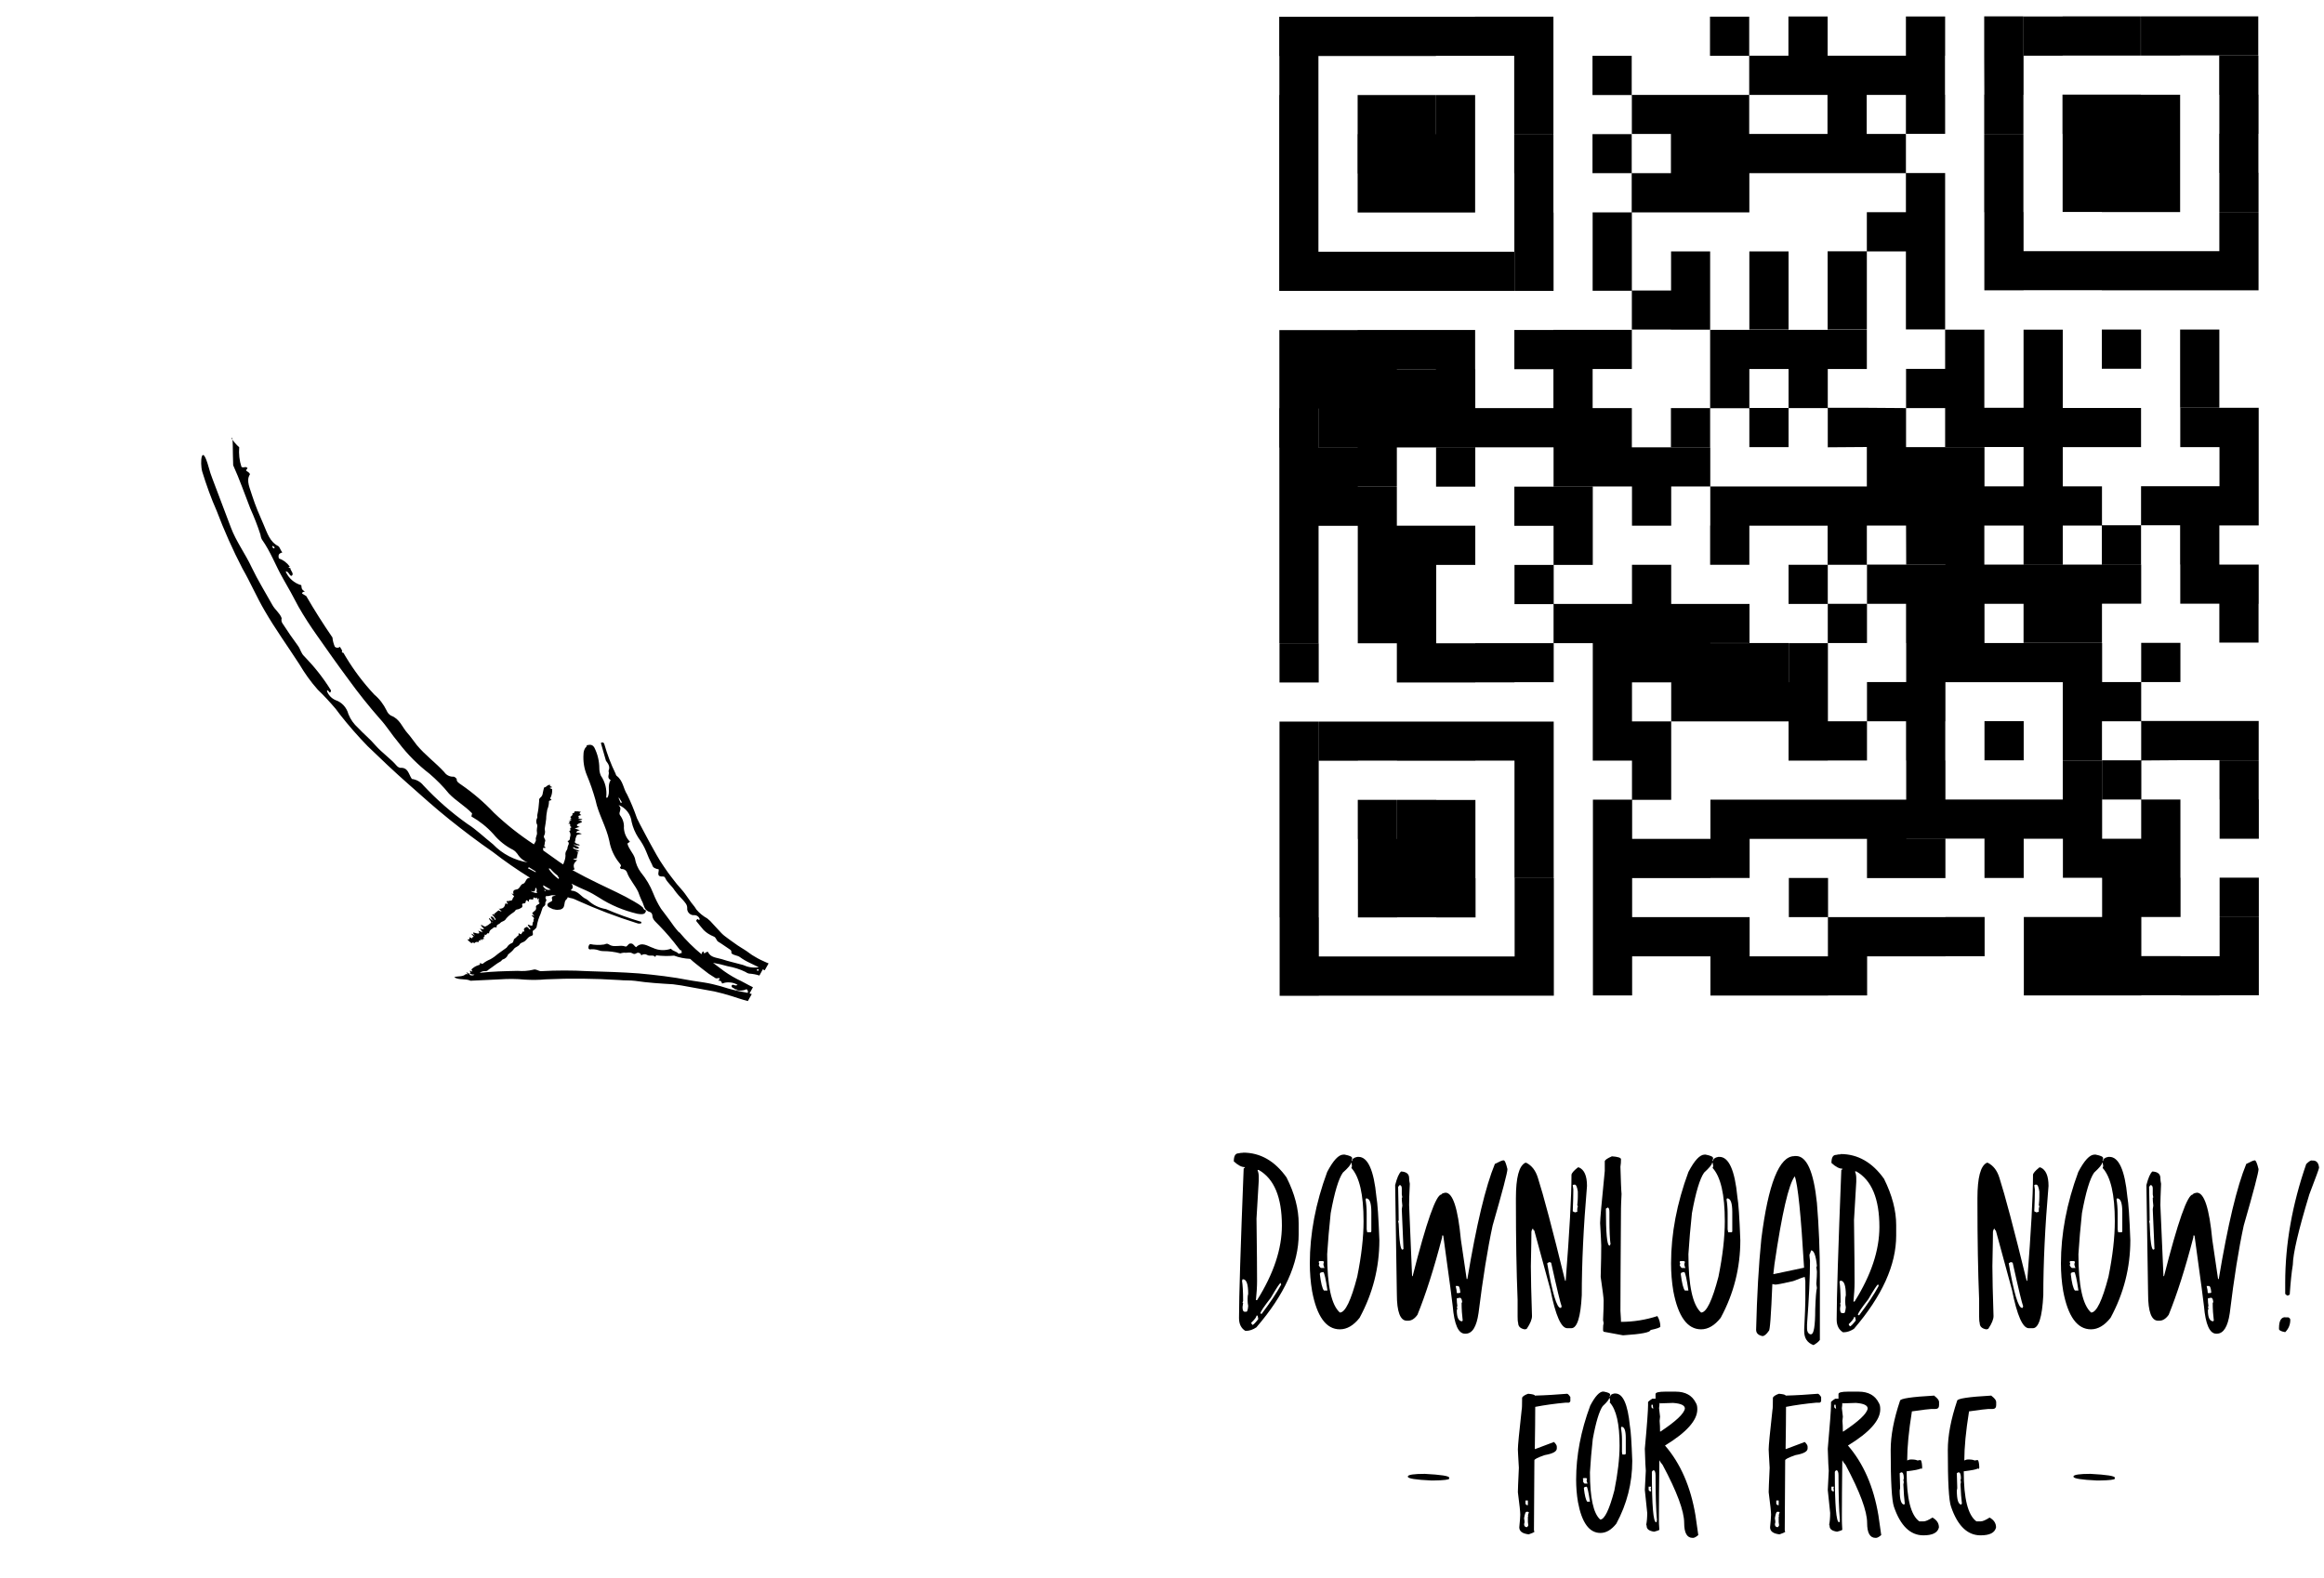 <svg xmlns="http://www.w3.org/2000/svg" xmlns:xlink="http://www.w3.org/1999/xlink" id="a" data-name="Ebene 1" viewBox="0 0 164.76 111.93"><defs><clipPath id="c"><rect x="8.48" y="23.49" width="51.78" height="55.09" transform="translate(-14.76 13.99) rotate(-19.03)" fill="none" stroke-width="0"></rect></clipPath><clipPath id="h"><rect x="90.68" y="1.15" width="69.46" height="69.46" fill="none" stroke-width="0"></rect></clipPath><clipPath id="l"><rect x="-53651.34" y="-53537.7" width="107300.2" height="107300.06" transform="translate(-113.53 109.18) rotate(-89.03)" fill="none" stroke-width="0"></rect></clipPath></defs><g id="b" data-name="Gruppe 1508"><g clip-path="url(#c)"><g id="d" data-name="Gruppe 1493"><g id="e" data-name="Gruppe 1492"><path id="f" data-name="Pfad 9888" d="M38.16,63.79l.03-.08.03.02v.03s0,.04-.01.07l-.05-.04ZM37.69,63.23s-.06-.05-.04-.05c.31.12.28-.05.3-.18,0-.02.03-.04.06-.04,0,.02.01.04.02.06.07.12-.05.17.06.31-.14,0-.28-.04-.41-.11h0ZM37.5,61.5l.48.3s0,.04,0,.06l-.56-.29.07-.06ZM39.02,61.61c.15.18.32.34.51.48.01.04.03.08.07.12.03.02.04.07.01.1,0,0,0,0,0,0,0,0-.01.01-.02.02-.27-.2-.51-.44-.69-.72.03-.03.08-.03.11,0,0,0,0,0,0,0h0ZM39.01,63.1c-.13,0-.16,0-.15.03h0s-.07-.06-.07-.06-.02.02-.03.03c-.24-.16-.28-.25-.24-.32.18.1.36.21.53.31-.02,0-.03,0-.05,0h0ZM38.58,63.1l.09.03v.04s-.03.02-.04.04l-.05-.11ZM34.87,65.41s-.02-.03-.03-.04c.03.02.05.04.07.06.01.02.02.03.02.03-.03,0-.05-.03-.06-.05h0ZM19.4,38.89s-.08-.06-.09-.1c-.02-.06,0-.09.06-.06.04.03.08.06.11.09-.03.03-.04.07-.08.07M40.74,59.84s.04.01.06.02c-.03,0-.07,0-.1,0-.02,0-.04-.02-.04-.02s.05,0,.08,0M48.13,66.11c-.12-.13-.23-.27-.34-.41l-.3-.42c-.2-.29-.43-.56-.63-.84-.22-.35-.4-.71-.55-1.09-.21-.54-.51-1.04-.88-1.49-.22-.29-.36-.64-.42-1-.12-.37-.44-.65-.53-1.04l.18-.13c-.26-.26-.41-.61-.43-.98.03-.33-.08-.65-.28-.91-.04-.07-.04-.15-.01-.22.07-.28.07-.28-.08-.49.51.2.86.66.92,1.2.09.39.25.77.47,1.11.22.3.41.62.55.96.13.34.27.66.44.98.04.2.24.27.46.31.03.22-.21.54.33.51.05,0,.09.03.12.08.14.34.48.58.67.89.18.25.39.49.61.71.14.17.29.31.29.55-.03.25.16.48.41.51.03,0,.07,0,.1,0,.18,0,.33.12.38.29-.08.14-.13-.08-.18,0-.07.06-.08.1-.06.14.17.2.33.42.51.62.2.2.44.35.71.46.19.07.18.26.31.36.3.18.58.39.87.58.09.06.09.15.08.24.14.17.42.15.6.28.23.17.48.31.74.43.2.09.4.19.6.29-.38.07-.77,0-1.12-.16-.5-.14-1.02-.25-1.5-.41-.36-.11-.81-.11-.97-.51-.12-.04-.18.08-.28.1-.02-.05-.03-.09-.05-.14-.11.03-.1.12-.14.2-.57-.47-1.09-.99-1.56-1.55h0ZM43.88,56.56l.22.35-.1.02-.15-.35h.04ZM53.78,68.83s-.06.02-.1,0c-.04-.02-.04-.05,0-.08.03-.01.07-.02.1-.02,0,.03,0,.07,0,.08M32.21,69.31c.36.21.8.07,1.15.24l2.09-.1c.58-.04,1.17-.04,1.75.02.5.03.99.03,1.49-.02,1.74-.08,3.47-.06,5.21.05.38.04.76.01,1.14.06.44.06.88.12,1.33.15s.89.07,1.34.09c.4.05.79.11,1.18.19l1.76.32c.4.09.81.2,1.19.32s.78.26,1.18.36l.28-.5h-.03s-.13-.04-.13-.04c.07-.13.15-.28.24-.44-.38-.18-.73-.4-1.11-.57-.44-.23-.85-.49-1.24-.8-.16-.12-.32-.24-.48-.36.35.06.7.14,1.04.24.44.08.87.21,1.27.41.07.05.14.09.23.11.26.02.51.06.75.14.08-.14.16-.29.24-.44.04.02.07.04.11.06h.03s.27-.48.27-.48l-.17-.07c-.28-.12-.55-.25-.81-.41-.27-.14-.48-.34-.73-.49-.16-.11-.34-.2-.49-.31l-.48-.34c-.16-.12-.32-.23-.47-.35s-.28-.27-.41-.41-.25-.27-.38-.41c-.12-.15-.26-.28-.41-.4-.29-.16-.55-.37-.76-.62l-.14-.21c-.34-.39-.57-.83-.92-1.22-.23-.25-.45-.52-.65-.79-.21-.27-.42-.55-.6-.83-.38-.54-.68-1.12-1-1.69-.3-.58-.63-1.15-.91-1.74-.2-.58-.43-1.14-.7-1.69-.28-.43-.27-.96-.74-1.32-.05-.04-.06-.11-.08-.16-.33-.67-.59-1.37-.8-2.1-.02-.07-.08-.12-.15-.11-.03.01-.09.03-.09.04l.36,1.26c.16.21.31.42.19.69v.08c.08.19-.16.43.13.59.01,0,.01.03,0,.04-.25.4.02.83-.22,1.22-.04.01-.09,0-.08-.03.06-.54-.07-1.09-.38-1.53-.07-.16-.11-.34-.11-.52,0-.51-.12-1.01-.35-1.47-.14-.23-.29-.22-.53-.17h-.01c0,.08-.04.14-.1.18-.08.13-.13.28-.13.43-.04.52.04,1.04.24,1.52.24.57.44,1.16.61,1.76.2.99.77,1.89.98,2.9.1.58.35,1.12.72,1.57.07.09.17.18.04.29-.01.06.04.1.09.13.18-.02.36.09.41.26.18.49.57.89.79,1.37.07.2.15.4.24.6.18.27.12.69.6.82.09.04.15.13.16.23,0,.32.28.5.48.72.49.5.95,1.04,1.37,1.6l.13.16c.11,0,.12.03.07.1l.06.07c-.08.04-.16.06-.25.08-.13-.18-.41-.18-.54-.36-.42.15-.88.13-1.28-.06-.37-.12-.79-.47-1.19-.05-.14-.07-.17-.23-.34-.26-.03,0-.07,0-.1,0-.15.04-.2.26-.33.21-.38-.14-.81.1-1.15-.14-.15-.1-.21-.04-.35,0-.33.05-.67.04-1-.03-.1.08-.14.21-.1.33.03.02.06.05.08.05.21-.03.43-.01.63.06.1.04.2.06.31.06.42,0,.83.05,1.23.16.09-.03.17-.04.26-.05.16.03.31-.03.48,0,.12.02.21.16.38.05.09-.07.23-.06.31.03.03.03.04.07.05.11.13-.1.3-.11.44-.02.17.1.42-.05.56.14.02-.04.04-.12.07-.12.42.05.84.06,1.26.02.37.14.75.21,1.14.23.26.25.57.47.85.7l.47.36c.16.11.34.22.5.32.09,0,.17-.01.26-.02.03.1-.05.14-.1.18.03,0,.06.01.09.01.15,0,.15.12.2.2h0c.17-.07.36-.1.54-.08.19.01.38.07.55.17-.17.13-.28-.07-.4.02-.11.2.19.2.25.32h.02s.02-.06.05-.05.02.05-.02.06v.02c.25.07.51.05.74-.06.08.06.12.16.08.26-.47-.08-.93-.18-1.39-.31-.36-.12-.73-.22-1.11-.31s-.76-.14-1.15-.2c-.16-.03-.33-.04-.5-.08-1.17-.23-2.37-.37-3.58-.48-1.21-.09-2.42-.12-3.64-.16-1.08-.06-2.17-.06-3.25,0-.22.02-.37-.18-.6-.1-.36.09-.72.11-1.09.08-.9.02-1.8.04-2.69.14l.03-.02c.11-.08.24-.11.37-.1.14.01.19-.08.26-.13.28-.18.52-.4.82-.56.07-.03.08-.12.16-.14.17-.05.31-.18.37-.35.06-.05.12-.1.18-.15.09-.07.17-.15.24-.25.1-.14.33-.17.41-.33.07-.11.24-.13.35-.21.14-.1.21-.27.39-.35.08-.03.2-.05.19-.16,0-.09-.04-.21.02-.25.02-.01.04-.02.05-.03.07-.08.19-.13.2-.26.03-.16.06-.32.11-.47.04-.14.1-.27.16-.41.05-.14.09-.28.14-.42s.23-.15.2-.34c-.02-.15.17-.13,0-.4,0-.02,0-.02,0-.03.06,0,.1-.01.03-.07v-.02c.34.05.28-.1.64-.04.04.01.08.03.06.03-.35,0-.26.17-.24.31,0,.05-.04.07-.09.1-.14.07-.3.13-.24.3.03.08.16.14.39.24h.01s.07,0,.15.03c.09.02.18.02.27,0,.17,0,.32-.11.35-.27.05-.15.02-.33.15-.44.05-.04.09-.1.11-.17.12.04.23.07.35.09.11.04.22.08.33.14,1.37.62,2.79,1.16,4.23,1.61.1.04.21.04.31,0,0-.03,0-.09-.02-.1-.85-.25-1.68-.55-2.49-.9-.48-.08-.92-.29-1.27-.62l-.13-.09c-.38-.16-.53-.56-1.03-.6-.03,0-.05-.02-.07-.04h0c.13-.06.18-.21.12-.34,0,0,0,0,0,0-.01-.02-.03-.05-.04-.07,0-.01-.02-.02-.02-.04.34.18.69.33,1.05.49.31.14.61.31.89.49.83.54,1.75.92,2.71,1.15.5.09.58-.02.63-.22l-.02-.02c-.1-.03-.17-.1-.2-.2-.18-.16-.39-.3-.61-.42-.79-.47-1.66-.85-2.54-1.28-.62-.3-1.25-.62-1.86-.96,0,0,0,0,.02,0,.2-.02.12-.1.1-.17-.05-.16,0-.33.13-.43l.04-.04c-.09-.03-.07-.03.03-.02l.03-.04c-.1-.01-.2-.04-.3-.08.08-.03.17-.04.26-.04l.1-.46-.16-.06c.08,0,.16.01.24.03-.01-.01-.03-.02-.04-.02-.08-.03.04-.03.08-.04h0c-.35-.09-.51-.17-.47-.25.21.04.06.06.21.09.27.03.12-.03.22-.04h-.01s-.07,0-.07-.01.04,0,.08,0h.01c-.12-.09-.26-.15-.41-.17.15-.02.29-.02.44.02-.02,0-.02-.02-.02-.02s.02-.04-.03-.06c-.4-.12-.29-.19-.27-.27,0-.1.03-.2.07-.29.05-.07-.04-.16.39-.17.02-.02-.13-.04-.17-.06.05,0,.1,0,.16,0-.08-.03-.26-.03-.38-.06.02-.06.06-.12.26-.17-.13-.03-.25-.08-.37-.13.19-.02.16-.07.36-.09-.31-.11-.21-.17-.07-.25.11-.06.48-.13-.04-.23.07-.02.27-.02.29-.05,0,0,0-.02-.01-.02-.05-.03-.33-.05-.27-.07.14-.06-.15-.16.14-.21.12-.02.04-.04,0-.07-.1-.07-.02-.13.04-.18-.13-.03-.27-.04-.4-.03-.02,0-.06,0-.06.01.02.04.03.08-.07.11-.05.02-.08.03-.07.05.04.08-.05.16-.16.23.02.02.06.04.05.05s.05.06.02.09-.18.03-.04.07c.11.03.08.06-.15.06.13.03.16.06.07.09s.1.08-.12.1c.06,0,.15.02.15.02.07.08-.06.16.13.24-.24.08.03.2-.17.28,0,0-.02,0-.01,0,.1.12.12.29.06.44-.02.08.02.18-.11.24-.03.01-.08.02-.06.04.18.16.02.27,0,.41,0,.1-.04.2-.1.28-.05.09-.07.2-.05.31,0,.16-.04.32-.1.47-.02.06-.04.12-.07.17-.15-.1-.3-.19-.44-.3-.32-.23-.64-.46-.97-.69,0-.05,0-.1-.02-.16,0-.02.07-.02.16-.02.09-.03-.09-.1-.07-.14.05-.11.02-.23.07-.34s-.15-.26-.08-.38c.07-.13.09-.28.05-.43,0-.03,0-.06,0-.09.04-.22.07-.44.1-.67,0-.23.04-.45.08-.67.08-.19.12-.39.12-.6,0-.04.25-.06.16-.11-.13-.07-.04-.14-.02-.2.07-.17.1-.36.08-.54-.09-.04-.31-.09-.02-.12v-.04c-.2-.05-.09-.1-.14-.15-.28.06-.17.14-.41.2-.03.13-.07.26-.09.39-.01.13-.07.25-.18.33-.11.09-.07.18-.08.27-.02.32-.06.64-.13.96-.02.07.03.14-.01.21-.09.16-.08.35.01.5,0,.07,0,.15-.02.22-.02.11-.02.22,0,.33.02.17-.12.32-.08.49.02.12-.09.22-.14.33-1.01-.66-1.96-1.41-2.83-2.24-.7-.74-1.48-1.41-2.32-1.99-.16-.11-.35-.22-.32-.4-.05-.08-.12-.14-.21-.17-.26.02-.52-.1-.67-.32-.61-.67-1.37-1.22-1.95-1.92-.23-.29-.44-.61-.67-.86-.37-.41-.53-1-1.16-1.23-.14-.08-.25-.21-.31-.36-.21-.43-.5-.82-.87-1.13-.77-.82-1.44-1.71-2.02-2.67-.06-.09-.11-.19-.16-.28-.13-.03-.15-.09-.1-.17-.05-.09-.11-.18-.16-.27-.1.09-.25.09-.36,0-.09-.21-.15-.43-.17-.66-.66-.96-1.28-1.94-1.86-2.94l-.29-.17c0-.13.1-.13.19-.14-.03-.03-.06-.06-.1-.08-.16-.12-.12-.25-.15-.38h0c-.5-.14-.91-.5-1.11-.98.24,0,.25.32.42.32.22-.14-.09-.38-.09-.56l-.02-.02s-.05.06-.08,0,0-.07.06-.05v-.03c-.19-.27-.46-.47-.77-.58-.09-.35.11-.36.25-.43-.04-.03-.06-.08-.09-.12-.07-.11-.12-.28-.2-.32-.61-.31-.78-.93-1.03-1.5l-.44-1.03c-.14-.35-.27-.7-.38-1.04-.14-.5-.46-1.07-.16-1.52-.04-.17-.2-.17-.28-.29.04-.05.07-.09.11-.15-.14-.17-.26.02-.43-.09-.15-.45-.2-.92-.16-1.39-.21-.19-.4-.4-.55-.64.13-.25.08,1.09.12,1.83,0,.03,0,.05,0,.08.46,1.01.82,2.06,1.22,3.08.27.6.51,1.21.71,1.83.02.13.05.25.11.36.62.87.97,1.85,1.49,2.76.38.66.75,1.32,1.1,2,.4.7.84,1.38,1.31,2.04.73,1.04,1.46,2.08,2.22,3.1.7.97,1.45,1.91,2.24,2.81.49.53.86,1.15,1.33,1.7.63.83,1.37,1.57,2.19,2.2.5.43.97.9,1.38,1.41.5.52,1.12.86,1.64,1.4,0,.01-.02.1-.05.22.58.33,1.11.75,1.56,1.25.39.47.86.85,1.4,1.12.12.07.22.17.3.28.17.28.43.5.74.61-.94-.15-1.81-.6-2.47-1.29-.61-.48-1.19-1.05-1.81-1.44-1.13-.8-2.18-1.72-3.13-2.74-.2-.25-.49-.41-.81-.45-.24-.34-.25-.83-.84-.79-.08-.02-.15-.06-.21-.12-.45-.53-1.05-.93-1.52-1.46-.37-.44-.84-.82-1.24-1.25-.3-.27-.54-.6-.69-.98-.12-.46-.46-.84-.91-.99-.28-.12-.5-.35-.61-.64.04-.19.2.18.23.09.06-.04.07-.13.03-.19,0,0,0,0,0,0,0,0,0,0-.01-.01-.53-.85-1.15-1.63-1.85-2.35-.25-.23-.27-.51-.46-.76-.38-.51-.73-1.03-1.07-1.55-.09-.11-.12-.26-.08-.4-.13-.37-.47-.59-.66-.94-.49-.88-1.03-1.75-1.46-2.65-.45-.97-1.11-1.85-1.48-2.84-.44-1.16-.88-2.32-1.32-3.49-.1-.25-.18-.51-.25-.77-.51-1.84-.64-.33-.46.3.29.94.62,1.87,1.02,2.77.53,1.4,1.14,2.77,1.83,4.1.57.99,1,2.01,1.57,2.98.75,1.3,1.64,2.53,2.46,3.8.38.64.81,1.25,1.31,1.81.45.43.87.89,1.27,1.36l.31.41c.61.78,1.27,1.53,1.96,2.24.95.92,1.9,1.82,2.9,2.7.95.84,1.89,1.69,2.89,2.49s2.01,1.57,3.07,2.3c.85.66,1.73,1.27,2.65,1.84-.1,0-.2.04-.25.12-.08.1-.1.26-.24.3-.24.07-.21.38-.49.41-.15.02-.25.09-.2.28,0,.04.03.08-.1,0-.03-.01-.02,0,0,.04.15.14.17.2.13.21-.11.04-.06.22-.18.25-.05.02-.13,0-.16.03-.04.05-.3-.08-.1.17.03.04,0,.06-.03.04-.17-.08-.14.02-.16.08-.03.14-.15.25-.3.26h-.06c.06.06.04.06-.03,0h-.05c.08.07.15.14.21.21-.08-.02-.16-.05-.23-.09l-.32.26s.06.08.1.12c-.06-.04-.12-.09-.18-.14,0,.01.01.03.02.04.04.06-.05,0-.09,0h0c.23.24.32.38.24.41-.14-.14-.01-.07-.12-.17-.19-.16-.11-.04-.2-.08h0s.06.05.05.05-.04-.02-.06-.04h0c.05.12.12.24.23.32-.12-.06-.24-.14-.33-.23,0,.01,0,.02,0,.03s-.04.02,0,.05c.24.28.11.28.05.32-.07.07-.15.12-.23.16-.08.02-.06.13-.4-.09-.03,0,.07.1.09.13-.04-.03-.08-.05-.12-.08.04.07.18.16.25.25-.05.03-.12.05-.3-.03.07.09.14.18.2.29-.15-.1-.16-.04-.32-.14.16.23.04.22-.1.2-.13-.02-.44-.19-.12.16-.07-.03-.21-.14-.25-.13,0,0,0,0,0,.02.02.05.2.21.15.2-.15-.04,0,.19-.24.05-.11-.06-.06,0-.05.04.02.09-.07.09-.16.09.08.09.17.18.27.25.02,0,.05.03.05.02.02-.04.03-.07.13-.03.05.02.08.03.09,0,.03-.07.15-.07.27-.05,0-.02-.02-.06,0-.06.04,0,0-.07.05-.07s.16.08.08-.02c-.06-.08-.02-.09.15.04-.07-.09-.07-.13,0-.09s-.02-.11.15,0c-.03-.03-.07-.06-.1-.1,0-.09.15-.07.07-.23.23.08.12-.15.31-.09h.02c0-.14.1-.27.23-.33.07-.04.09-.13.24-.1.03,0,.08.02.07,0-.04-.2.16-.2.24-.29.06-.07.15-.12.24-.15.09-.04.16-.11.21-.2.1-.11.21-.21.33-.3.11-.09.25-.14.32-.27.04-.07.2-.05.27-.1.1-.06.27-.08.2-.28-.04-.12.13-.09.2-.12s.02-.19.12-.21l.17.12c-.03-.12-.02-.21.13-.18s.2,0,.17-.12c0-.03.03-.01.08,0,.15.06.15.05.13-.03.07.08.14.17.19.27,0,.02-.02.04-.03.06,0,.01.01.03.07.06,0,.06-.04.09-.1.11-.06.06-.18.08-.15.2.05.24-.15.27-.24.4-.07,0,.01.11.13.23-.08-.01-.38-.2-.05.12.02.03.04.05.03.06-.09.02-.01.19-.07.24s-.03.14-.05.21c-.01.05-.03.09-.17.03s-.26-.09-.04.16c.07.08.1.16,0,.12-.13-.09-.01-.05-.08-.1s-.11-.08-.12-.07c-.1.06-.26.08-.17.3.03.07-.1,0-.11.04-.03.06-.07.12-.12.18-.01.02-.07-.02-.14-.06-.09-.02,0,.12-.04.14-.11.06-.16.17-.27.23s-.06.27-.2.32c-.14.05-.26.15-.34.28-.02.03-.04.05-.07.07l-.56.4c-.17.15-.36.29-.56.4-.19.08-.38.18-.54.32-.03.03-.22-.1-.2-.03.04.12-.08.11-.14.14-.18.06-.33.16-.46.29.03.08.16.23-.08.09l-.04.02c.12.15,0,.12,0,.18.2.1.23.05.34.08-.09.06-.21.07-.31.03,0-.01-.04-.06-.11-.13l-.13-.06-.03.02s.09.08.13.1h-.17c-.21.2-.5.13-.77.2h0Z" fill="#000" stroke-width="0"></path></g></g></g><g id="g" data-name="Download now "><g><path d="M88.13,81.74c1.22,0,2.25.59,3.08,1.76.58,1.15.86,2.24.86,3.28v.74c0,2.09-1,4.29-3,6.61-.24.16-.49.25-.74.25h-.04c-.3-.18-.45-.49-.45-.9v-.04c0-1.47.11-5,.33-10.59.05,0,.08-.03.08-.08-.23,0-.49-.14-.78-.41,0-.38.11-.57.33-.57.11-.03.22-.04.33-.04ZM88.09,90.72c0,.05-.01.08-.04.08.05.31.08.79.08,1.44,0,.03-.01.07-.04.12,0,.03.01.04.04.04l-.04.29c0,.2.04.31.12.33h.16c.05,0,.1-.14.12-.41-.03-.15-.04-.27-.04-.37v-.16c0-.12.01-.23.04-.33,0-.68-.12-1.03-.37-1.03h-.04ZM89.08,93.31c0,.08-.12.25-.37.49v.04l.08.12c.06,0,.2-.14.41-.41v-.04l-.04-.21h-.08ZM89.16,82.97v.04c.05.11.08.26.08.45v.25l-.16,2.71c.03,2.22.04,3.7.04,4.43,0,.4-.03.85-.08,1.35h.08c1.18-1.88,1.76-3.64,1.76-5.29,0-2-.55-3.32-1.64-3.94h-.08ZM89.36,93.14l.08.04c.6-.79,1.07-1.49,1.39-2.09-.03-.05-.04-.1-.04-.12-.08.05-.31.4-.7,1.07-.47.6-.72.97-.74,1.11Z" fill="#000" stroke-width="0"></path><path d="M95.25,81.88h.08c.36.07.53.15.53.25,0,.06-.01.12-.04.16v.04h.04c0-.14.12-.24.37-.29h.08c.66,0,1.09.94,1.27,2.83.08.44.15,1.46.21,3.08,0,1.95-.47,3.78-1.4,5.5-.43.55-.9.82-1.4.82-.97,0-1.63-.9-1.97-2.71-.11-.65-.16-1.31-.16-1.97,0-2.1.41-4.26,1.23-6.48.43-.82.81-1.23,1.15-1.23ZM93.49,89.51c.03.05.04.1.04.12l-.04.08c.05.12.11.19.16.21h.25c-.05-.11-.08-.21-.08-.29.03-.05.04-.1.04-.16l-.08-.04h-.21c-.05,0-.08.03-.08.08ZM93.57,90.33v.04c.08.62.17,1,.29,1.15h.25c-.12-.83-.22-1.26-.29-1.31-.16.01-.25.05-.25.12ZM95.78,82.46c0,.12-.19.35-.58.7-.3.43-.59,1.39-.86,2.87-.11,1.01-.19,1.98-.25,2.91,0,2.23.3,3.61.9,4.14.38,0,.79-.85,1.23-2.54.3-1.48.45-2.8.45-3.94,0-1.89-.29-3.14-.86-3.77,0-.03.01-.07.04-.12l-.04-.25h-.04ZM96.85,84.96c0,.05-.01.08-.04.08.05.3.08.64.08,1.03v1.11l.04.21h.21c.05,0,.08-.03.08-.08v-1.35c0-.66-.12-.98-.37-.98Z" fill="#000" stroke-width="0"></path><path d="M106.57,82.29h.04c.08,0,.16.21.26.62,0,.23-.35,1.57-1.05,4-.36,1.66-.69,3.73-1,6.21-.14.97-.44,1.46-.92,1.46h-.04c-.47,0-.76-.65-.87-1.96,0-.08-.22-1.75-.67-5h-.08v.12c-.58,2.24-1.17,4.07-1.75,5.5-.2.28-.42.42-.67.42h-.08c-.47,0-.71-.63-.71-1.88l-.12-7.74c.13-.51.27-.83.42-.96h.04c.36.03.53.19.53.46,0,.13.02.27.05.41-.04.73-.05,1.23-.05,1.51l.21,5.04h.04c.98-3.86,1.66-5.79,2.04-5.79,0-.05.1-.1.29-.13.52,0,.88,1.11,1.09,3.33l.41,2.79h.05c.64-3.84,1.29-6.56,1.95-8.16.31-.16.51-.25.58-.25ZM99.12,84.17c.03,1.33.04,2.12.04,2.37l-.04.08s.04.11.04.17c.04,1.22.13,1.83.26,1.83l.08-.04-.12-2.83.04-.25c-.03-.24-.04-.42-.04-.54,0-.03.01-.04.04-.04l-.04-.21v-.42c0-.14-.04-.23-.13-.25-.03,0-.07.04-.12.12ZM103.2,91.2c.05.19.08.36.08.5h.17l.08-.04c-.03-.31-.08-.46-.16-.46h-.17ZM103.28,92.08v.08c0,.12.01.27.04.46l-.04.08.04.08s-.01.08-.04.13c0,.53.13.79.38.79,0-.03.01-.04.04-.04-.05-.4-.08-.81-.08-1.25l.04-.08c-.02-.2-.08-.3-.16-.3l-.22.04Z" fill="#000" stroke-width="0"></path><path d="M108.13,82.46h.08c.39.2.66.55.82,1.07.38,1.18,1.03,3.62,1.93,7.3h.04c.27-3.47.41-5.97.41-7.51,0-.11.15-.29.45-.53h.08c.38.16.57.6.57,1.31-.25,2.92-.37,5.5-.37,7.75-.08,1.56-.33,2.34-.74,2.34h-.29c-.43,0-.83-.9-1.19-2.71l-1.15-4.23c-.05,0-.08-.04-.08-.12-.05,0-.09.07-.12.21,0,.23-.01,1.05-.04,2.46,0,.79.03,1.96.08,3.53,0,.23-.12.53-.37.9-.05.03-.1.04-.16.04-.3-.06-.45-.21-.45-.45-.03-.1-.04-.25-.04-.45v-1.19c-.08-2-.12-4.28-.12-6.85v-.37c0-1.45.22-2.28.66-2.5ZM109.69,89.59c.36,2.11.68,3.16.94,3.16h.04c.03-.05.04-.1.04-.12-.08-.2-.33-1.22-.74-3.08l-.08-.04h-.08l-.12.08ZM111.5,84.05l.04.29v.12c0,.31-.01.79-.04,1.44l.16.08s.1-.04.16-.04v-.16c0-.09.01-.16.04-.21,0-.05-.01-.08-.04-.08.03-.27.04-.48.04-.62v-.37c-.05-.33-.12-.49-.21-.49h-.08l-.08.04Z" fill="#000" stroke-width="0"></path><path d="M114.26,82c.44.03.66.1.66.21,0,.18-.01.36-.04.53.03.98.05,1.63.08,1.93-.03.58-.04.92-.04,1.03-.03,3.95-.04,6.37-.04,7.26.03.44.04.7.04.78.89,0,1.75-.14,2.58-.41.14.24.21.49.21.74,0,.07-.23.15-.7.25,0,.16-.63.29-1.89.37h-.08l-1.35-.25-.04-.08v-.16c0-.14.01-.27.04-.37l-.04-.21c.03-.62.04-1.09.04-1.39,0-.16-.07-.72-.21-1.68.03-1.03.04-1.77.04-2.22,0-.17-.03-.7-.08-1.6,0-.25.11-1.48.33-3.69v-.7c.03-.09.19-.2.49-.33ZM113.85,85.7c0,1.75.08,2.63.25,2.63h.04c0-.05.01-.08.04-.08-.05-.36-.08-.95-.08-1.76v-.53c0-.21-.04-.31-.12-.33l-.12.08Z" fill="#000" stroke-width="0"></path><path d="M120.84,81.88h.08c.36.07.53.15.53.25,0,.06-.01.12-.04.16v.04h.04c0-.14.12-.24.37-.29h.08c.66,0,1.09.94,1.27,2.83.08.44.15,1.46.21,3.08,0,1.95-.46,3.78-1.39,5.5-.43.55-.9.82-1.39.82-.97,0-1.63-.9-1.97-2.71-.11-.65-.16-1.31-.16-1.97,0-2.1.41-4.26,1.23-6.48.43-.82.81-1.23,1.15-1.23ZM119.08,89.51c.03.05.04.1.04.12l-.04.08c.05.12.11.19.16.21h.25c-.06-.11-.08-.21-.08-.29.03-.05.04-.1.04-.16l-.08-.04h-.21c-.05,0-.08.03-.08.08ZM119.16,90.33v.04c.08.62.17,1,.29,1.15h.25c-.12-.83-.22-1.26-.29-1.31-.17.01-.25.05-.25.12ZM121.38,82.46c0,.12-.19.35-.57.7-.3.43-.59,1.39-.86,2.87-.11,1.01-.19,1.98-.25,2.91,0,2.23.3,3.61.9,4.14.38,0,.79-.85,1.23-2.54.3-1.48.45-2.8.45-3.94,0-1.89-.29-3.14-.86-3.77,0-.03.01-.07.04-.12l-.04-.25h-.04ZM122.44,84.96c0,.05-.01.08-.04.08.05.3.08.64.08,1.03v1.11l.04.21h.21c.05,0,.08-.03.08-.08v-1.35c0-.66-.12-.98-.37-.98Z" fill="#000" stroke-width="0"></path><path d="M127.21,81.98h.12c.76,0,1.25,1.11,1.48,3.32.14,1.67.21,3.43.21,5.25v4.47c-.09.13-.24.25-.45.37-.44-.16-.66-.49-.66-.98v-.16c.05-1,.08-1.7.08-2.09v-1.31l-.04-.29c-.07,0-.34.1-.82.29-.71.16-1.13.25-1.27.25l-.21-.04c-.09,2.22-.17,3.32-.25,3.32-.17.25-.32.37-.45.37-.3-.06-.45-.21-.45-.45.06-2.43.18-4.58.37-6.44.49-3.91,1.27-5.87,2.34-5.87ZM125.73,90.35h.04l2.13-.45c-.22-3.74-.44-5.9-.66-6.48-.43.55-.91,2.63-1.44,6.24l-.08.7ZM128.4,88.67c-.06.19-.1.29-.12.29,0,.06.01.21.04.45,0,1.14-.07,2.64-.21,4.51v.29c0,.21.07.35.21.41h.08c.19,0,.29-.59.29-1.76.03-.85.07-1.35.12-1.52l-.04-.29c.03-.41.04-.7.04-.86,0-.03-.01-.14-.04-.33l.04-.08c-.07-.74-.21-1.11-.41-1.11Z" fill="#000" stroke-width="0"></path><path d="M130.49,81.84c1.22,0,2.25.59,3.08,1.76.57,1.15.86,2.24.86,3.28v.74c0,2.09-1,4.29-2.99,6.61-.24.16-.49.25-.74.25h-.04c-.3-.18-.45-.49-.45-.9v-.04c0-1.47.11-5,.33-10.58.05,0,.08-.03.08-.08-.23,0-.49-.14-.78-.41,0-.38.11-.57.33-.57.11-.03.22-.04.33-.04ZM130.45,90.82c0,.05-.01.08-.04.08.05.31.08.79.08,1.44,0,.03-.01.07-.04.12,0,.03.01.04.04.04l-.04.29c0,.2.04.31.12.33h.17c.05,0,.09-.14.12-.41-.03-.15-.04-.27-.04-.37v-.16c0-.12.01-.22.04-.33,0-.68-.12-1.03-.37-1.03h-.04ZM131.44,93.41c0,.08-.12.25-.37.49v.04l.08.12c.06,0,.2-.14.41-.41v-.04l-.04-.21h-.08ZM131.52,83.07v.04c.05.11.08.26.08.45v.25l-.16,2.71c.03,2.22.04,3.7.04,4.43,0,.4-.03.85-.08,1.35h.08c1.18-1.88,1.76-3.64,1.76-5.29,0-2-.55-3.32-1.64-3.94h-.08ZM131.72,93.24l.08.04c.6-.79,1.07-1.49,1.39-2.09-.03-.05-.04-.1-.04-.12-.08.05-.31.4-.7,1.07-.47.6-.72.97-.74,1.11Z" fill="#000" stroke-width="0"></path><path d="M140.85,82.46h.08c.39.2.66.55.82,1.07.38,1.18,1.03,3.62,1.93,7.3h.04c.27-3.47.41-5.97.41-7.51,0-.11.15-.29.45-.53h.08c.38.16.57.6.57,1.31-.25,2.92-.37,5.5-.37,7.75-.08,1.56-.33,2.34-.74,2.34h-.29c-.43,0-.83-.9-1.19-2.71l-1.15-4.23c-.05,0-.08-.04-.08-.12-.05,0-.09.07-.12.21,0,.23-.01,1.05-.04,2.46,0,.79.03,1.96.08,3.53,0,.23-.12.53-.37.9-.05.03-.1.04-.16.04-.3-.06-.45-.21-.45-.45-.03-.1-.04-.25-.04-.45v-1.19c-.08-2-.12-4.28-.12-6.85v-.37c0-1.45.22-2.28.66-2.5ZM142.41,89.59c.36,2.11.68,3.16.94,3.16h.04c.03-.05.04-.1.04-.12-.08-.2-.33-1.22-.74-3.08l-.08-.04h-.08l-.12.08ZM144.22,84.05l.04.29v.12c0,.31-.01.79-.04,1.44l.16.08s.1-.04.16-.04v-.16c0-.09.01-.16.04-.21,0-.05-.01-.08-.04-.08.03-.27.04-.48.04-.62v-.37c-.05-.33-.12-.49-.21-.49h-.08l-.08.04Z" fill="#000" stroke-width="0"></path><path d="M148.49,81.88h.08c.36.07.53.15.53.25,0,.06-.01.12-.04.16v.04h.04c0-.14.12-.24.37-.29h.08c.66,0,1.09.94,1.27,2.83.08.44.15,1.46.21,3.08,0,1.95-.47,3.78-1.4,5.5-.43.55-.9.82-1.39.82-.97,0-1.63-.9-1.97-2.71-.11-.65-.16-1.31-.16-1.97,0-2.1.41-4.26,1.23-6.48.43-.82.81-1.23,1.15-1.23ZM146.73,89.51c.03.05.04.1.04.12l-.04.08c.05.12.11.19.16.21h.25c-.05-.11-.08-.21-.08-.29.03-.05.04-.1.04-.16l-.08-.04h-.21c-.05,0-.08.03-.08.08ZM146.81,90.33v.04c.07.62.17,1,.29,1.15h.25c-.12-.83-.22-1.26-.29-1.31-.16.01-.25.05-.25.12ZM149.03,82.46c0,.12-.19.35-.57.7-.3.43-.59,1.39-.86,2.87-.11,1.01-.19,1.98-.25,2.91,0,2.23.3,3.61.9,4.14.38,0,.79-.85,1.23-2.54.3-1.48.45-2.8.45-3.94,0-1.89-.29-3.14-.86-3.77,0-.03.01-.07.04-.12l-.04-.25h-.04ZM150.09,84.96c0,.05-.01.08-.04.08.05.3.08.64.08,1.03v1.11l.04.21h.21c.05,0,.08-.03.08-.08v-1.35c0-.66-.12-.98-.37-.98Z" fill="#000" stroke-width="0"></path><path d="M159.82,82.29h.04c.07,0,.16.21.26.62,0,.23-.35,1.57-1.05,4-.36,1.66-.69,3.73-.99,6.21-.14.97-.45,1.46-.92,1.46h-.04c-.46,0-.76-.65-.87-1.96,0-.08-.22-1.75-.67-5h-.08v.12c-.58,2.24-1.17,4.07-1.75,5.5-.2.28-.42.42-.67.42h-.08c-.47,0-.71-.63-.71-1.88l-.12-7.74c.13-.51.27-.83.42-.96h.04c.36.03.53.19.53.46,0,.13.02.27.05.41-.03.73-.05,1.23-.05,1.51l.22,5.04h.04c.98-3.86,1.66-5.79,2.04-5.79,0-.05.1-.1.29-.13.52,0,.88,1.11,1.09,3.33l.41,2.79h.05c.64-3.84,1.29-6.56,1.95-8.16.31-.16.51-.25.59-.25ZM152.36,84.17c.03,1.33.04,2.12.04,2.37l-.04.08s.04.11.04.17c.04,1.22.13,1.83.26,1.83l.08-.04-.12-2.83.04-.25c-.03-.24-.04-.42-.04-.54,0-.03.01-.04.04-.04l-.04-.21v-.42c0-.14-.04-.23-.13-.25-.04,0-.08.04-.12.12ZM156.44,91.2c.05.19.08.36.08.5h.17l.08-.04c-.03-.31-.08-.46-.16-.46h-.17ZM156.53,92.08v.08c0,.12.01.27.04.46l-.04.08.04.08s-.01.08-.04.13c0,.53.13.79.38.79,0-.03.01-.04.04-.04-.05-.4-.08-.81-.08-1.25l.04-.08c-.02-.2-.07-.3-.16-.3l-.21.04Z" fill="#000" stroke-width="0"></path><path d="M162.01,93.42h.22c.1.05.14.11.14.18,0,.34-.12.63-.36.87-.29-.05-.44-.13-.44-.22v-.07c0-.51.15-.77.44-.77ZM163.9,82.3h.08c.25,0,.4.17.43.51,0,.06-.23.69-.69,1.89-.77,2.54-1.16,4.2-1.17,4.99-.09.54-.16,1.25-.22,2.12l-.15.07c-.11-.05-.17-.1-.17-.15v-.76c0-2.76.5-5.56,1.49-8.42.17-.17.3-.26.4-.26Z" fill="#000" stroke-width="0"></path></g></g><g clip-path="url(#h)"><g id="i" data-name="Gruppe 1505"><g id="j" data-name="Gruppe 1504"><g id="k" data-name="Gruppe 1503"><g clip-path="url(#l)"><g id="m" data-name="Gruppe 1502"><g id="n" data-name="Gruppe 1501"><path id="o" data-name="Pfad 9893" d="M90.69,1.19h2.78s0,2.78,0,2.78h-2.78s0-2.78,0-2.78ZM93.46,1.19h2.78s0,2.78,0,2.78h-2.77s0-2.78,0-2.78ZM96.24,1.19h2.78s0,2.78,0,2.78h-2.78s0-2.78,0-2.78ZM99.02,1.19h2.78s0,2.78,0,2.78h-2.78s0-2.78,0-2.78ZM101.79,1.19h2.78s0,2.77,0,2.77h-2.78s0-2.77,0-2.77ZM104.57,1.18h2.78s0,2.78,0,2.78h-2.78s0-2.78,0-2.78ZM107.35,1.18h2.78s0,2.78,0,2.78h-2.78s0-2.78,0-2.78ZM121.23,1.18h2.78s0,2.78,0,2.78h-2.78s0-2.78,0-2.78ZM126.79,1.17h2.78s0,2.78,0,2.78h-2.78s0-2.78,0-2.78ZM135.12,1.17h2.78s0,2.78,0,2.78h-2.78s0-2.78,0-2.78ZM140.67,1.16h2.78s0,2.78,0,2.78h-2.78s0-2.78,0-2.78ZM143.45,1.17h2.78s0,2.78,0,2.78h-2.77s0-2.78,0-2.78ZM146.23,1.16h2.78s0,2.78,0,2.78h-2.78s0-2.78,0-2.78ZM149,1.16h2.77s0,2.78,0,2.78h-2.78s0-2.78,0-2.78ZM151.78,1.16h2.78s0,2.78,0,2.78h-2.78s0-2.78,0-2.78ZM154.55,1.16h2.78s0,2.77,0,2.77h-2.77s0-2.77,0-2.77ZM157.33,1.16h2.77s0,2.77,0,2.77h-2.78s0-2.77,0-2.77ZM90.69,3.97h2.78s0,2.78,0,2.78h-2.77s0-2.78,0-2.78ZM107.35,3.96h2.78s0,2.77,0,2.77h-2.78s0-2.77,0-2.77ZM112.9,3.96h2.78s0,2.78,0,2.78h-2.78s0-2.78,0-2.78ZM124.01,3.95h2.78s0,2.78,0,2.78h-2.78s0-2.78,0-2.78ZM126.78,3.95h2.78s0,2.78,0,2.78h-2.78s0-2.78,0-2.78ZM129.56,3.95h2.78s0,2.78,0,2.78h-2.78s0-2.78,0-2.78ZM132.34,3.95h2.78s0,2.78,0,2.78h-2.78s0-2.78,0-2.78ZM135.11,3.95h2.78s0,2.78,0,2.78h-2.78s0-2.78,0-2.78ZM140.67,3.94h2.79s0,2.78,0,2.78h-2.78s-.01-2.78-.01-2.78ZM157.33,3.94h2.78s0,2.78,0,2.78h-2.78s0-2.78,0-2.78ZM90.69,6.74h2.78s0,2.78,0,2.78h-2.78s0-2.78,0-2.78ZM96.24,6.74h2.78s0,2.78,0,2.78h-2.77s0-2.78,0-2.78ZM99.02,6.74h2.77s0,2.78,0,2.78h-2.77s0-2.78,0-2.78ZM101.8,6.74h2.78s0,2.78,0,2.78h-2.78s0-2.78,0-2.78ZM107.35,6.73h2.78s0,2.78,0,2.78h-2.78s0-2.78,0-2.78ZM115.68,6.73h2.78s0,2.77,0,2.77h-2.77s0-2.77,0-2.77ZM118.46,6.73h2.78s0,2.78,0,2.78h-2.78s0-2.78,0-2.78ZM121.23,6.73h2.78s0,2.78,0,2.78h-2.78s0-2.78,0-2.78ZM129.56,6.72h2.78s0,2.78,0,2.78h-2.78s0-2.78,0-2.78ZM135.12,6.72h2.78s0,2.77,0,2.77h-2.78s0-2.77,0-2.77ZM140.67,6.71h2.78s0,2.78,0,2.78h-2.78s0-2.78,0-2.78ZM146.22,6.71h2.78s0,2.79,0,2.79h-2.78s0-2.79,0-2.79ZM149,6.71h2.78s0,2.79,0,2.79h-2.78s0-2.79,0-2.79ZM151.78,6.72h2.78s0,2.77,0,2.77h-2.78s0-2.77,0-2.77ZM157.34,6.71h2.78s0,2.78,0,2.78h-2.78s0-2.78,0-2.78ZM90.69,9.52h2.78s0,2.78,0,2.78h-2.78s0-2.78,0-2.78ZM96.24,9.51h2.78s0,2.79,0,2.79h-2.78s0-2.79,0-2.79ZM99.02,9.52h2.78s0,2.78,0,2.78h-2.78s0-2.78,0-2.78ZM101.8,9.52h2.78s0,2.78,0,2.78h-2.78s0-2.78,0-2.78ZM107.35,9.52h2.78s0,2.77,0,2.77h-2.78s0-2.77,0-2.77ZM112.9,9.51h2.78s0,2.77,0,2.77h-2.78s0-2.77,0-2.77ZM118.46,9.5h2.78s0,2.78,0,2.78h-2.78s0-2.78,0-2.78ZM121.23,9.5h2.78s0,2.78,0,2.78h-2.78s0-2.78,0-2.78ZM124.01,9.5h2.78s0,2.78,0,2.78h-2.78s0-2.78,0-2.78ZM126.79,9.5h2.78s0,2.78,0,2.78h-2.78s0-2.78,0-2.78ZM129.57,9.5h2.78s0,2.78,0,2.78h-2.78s0-2.78,0-2.78ZM132.34,9.5h2.78s0,2.78,0,2.78h-2.78s0-2.78,0-2.78ZM140.67,9.5h2.78s0,2.77,0,2.77h-2.78s0-2.77,0-2.77ZM146.23,9.49h2.78s0,2.78,0,2.78h-2.78s0-2.78,0-2.78ZM149,9.49h2.78s0,2.78,0,2.78h-2.78s0-2.78,0-2.78ZM151.78,9.49h2.78s0,2.78,0,2.78h-2.78s0-2.78,0-2.78ZM157.33,9.48h2.78s0,2.78,0,2.78h-2.78s0-2.78,0-2.78ZM90.69,12.3h2.78s0,2.78,0,2.78h-2.78s0-2.78,0-2.78ZM96.25,12.29h2.78s0,2.78,0,2.78h-2.78s0-2.78,0-2.78ZM99.02,12.29h2.78s0,2.78,0,2.78h-2.78s0-2.78,0-2.78ZM101.8,12.29h2.78s0,2.78,0,2.78h-2.78s0-2.78,0-2.78ZM107.35,12.29h2.78s0,2.78,0,2.78h-2.77s0-2.78,0-2.78ZM115.68,12.28h2.78s0,2.78,0,2.78h-2.78s0-2.78,0-2.78ZM118.46,12.28h2.78s0,2.78,0,2.78h-2.78s0-2.78,0-2.78ZM121.24,12.28h2.78s0,2.78,0,2.78h-2.78s0-2.78,0-2.78ZM135.12,12.27h2.78s0,2.78,0,2.78h-2.78s0-2.78,0-2.78ZM140.67,12.27h2.78s0,2.78,0,2.78h-2.78s0-2.78,0-2.78ZM146.23,12.26h2.78s0,2.77,0,2.77h-2.78s0-2.77,0-2.77ZM149.01,12.26h2.78s0,2.78,0,2.78h-2.78s0-2.78,0-2.78ZM151.78,12.26h2.78s0,2.78,0,2.78h-2.78s0-2.78,0-2.78ZM157.34,12.25h2.78s0,2.78,0,2.78h-2.78s0-2.78,0-2.78ZM90.69,15.07h2.78s0,2.78,0,2.78h-2.78s0-2.78,0-2.78ZM107.36,15.07h2.78s0,2.78,0,2.78h-2.78s0-2.78,0-2.78ZM112.91,15.06h2.78s0,2.78,0,2.78h-2.78s0-2.78,0-2.78ZM132.35,15.05h2.78s0,2.78,0,2.78h-2.78s0-2.78,0-2.78ZM135.12,15.05h2.78s0,2.78,0,2.78h-2.78s0-2.78,0-2.78ZM140.68,15.04h2.78s0,2.78,0,2.78h-2.78s0-2.78,0-2.78ZM157.34,15.04h2.78s0,2.78,0,2.78h-2.78s0-2.78,0-2.78ZM90.69,17.85h2.78s0,2.78,0,2.78h-2.78s0-2.78,0-2.78ZM93.47,17.85h2.78s0,2.78,0,2.78h-2.78s0-2.78,0-2.78ZM96.25,17.85h2.78s0,2.78,0,2.78h-2.78s0-2.78,0-2.78ZM99.02,17.85h2.78s0,2.78,0,2.78h-2.78s0-2.78,0-2.78ZM101.8,17.85h2.78s0,2.78,0,2.78h-2.78s0-2.78,0-2.78ZM104.58,17.85h2.78s0,2.78,0,2.78h-2.78s0-2.78,0-2.78ZM107.36,17.85h2.78s0,2.78,0,2.78h-2.77s0-2.78,0-2.78ZM112.91,17.84h2.78s0,2.78,0,2.78h-2.78s0-2.78,0-2.78ZM118.46,17.83h2.78s0,2.78,0,2.78h-2.77s0-2.78,0-2.78ZM124.02,17.83h2.78s0,2.78,0,2.78h-2.78s0-2.78,0-2.78ZM129.57,17.82h2.78s0,2.78,0,2.78h-2.78s0-2.78,0-2.78ZM135.12,17.82h2.78s0,2.78,0,2.78h-2.78s0-2.78,0-2.78ZM140.68,17.81h2.78s0,2.78,0,2.78h-2.78s0-2.78,0-2.78ZM143.45,17.81h2.78s0,2.77,0,2.77h-2.78s0-2.77,0-2.77ZM146.23,17.81h2.78s0,2.77,0,2.77h-2.78s0-2.77,0-2.77ZM149.01,17.81h2.78s0,2.78,0,2.78h-2.78s0-2.78,0-2.78ZM151.78,17.81h2.78s0,2.78,0,2.78h-2.78s0-2.78,0-2.78ZM154.56,17.81h2.78s0,2.78,0,2.78h-2.78s0-2.78,0-2.78ZM157.34,17.81h2.78s0,2.78,0,2.78h-2.78s0-2.78,0-2.78ZM115.69,20.6h2.78s0,2.77,0,2.77h-2.78s0-2.77,0-2.77ZM118.46,20.6h2.78s0,2.78,0,2.78h-2.78s0-2.78,0-2.78ZM124.02,20.59h2.78s0,2.78,0,2.78h-2.78s0-2.78,0-2.78ZM129.57,20.59h2.78s0,2.78,0,2.78h-2.78s0-2.78,0-2.78ZM135.12,20.58h2.78s0,2.78,0,2.78h-2.78s0-2.78,0-2.78ZM90.7,23.41h2.78s0,2.78,0,2.78h-2.78s0-2.78,0-2.78ZM93.47,23.41h2.78s0,2.78,0,2.78h-2.78s0-2.78,0-2.78ZM96.25,23.4h2.78s0,2.78,0,2.78h-2.78s0-2.78,0-2.78ZM99.03,23.4h2.78s0,2.77,0,2.77h-2.78s0-2.77,0-2.77ZM101.8,23.4h2.78s0,2.78,0,2.78h-2.78s0-2.78,0-2.78ZM107.36,23.4h2.78s0,2.78,0,2.78h-2.78s0-2.78,0-2.78ZM110.13,23.39h2.78s0,2.78,0,2.78h-2.78s0-2.78,0-2.78ZM112.91,23.39h2.78s0,2.78,0,2.78h-2.78s0-2.78,0-2.78ZM121.24,23.39h2.78s0,2.78,0,2.78h-2.78s0-2.78,0-2.78ZM124.02,23.39h2.78s0,2.78,0,2.78h-2.78s0-2.78,0-2.78ZM126.8,23.39h2.78s0,2.78,0,2.78h-2.78s0-2.78,0-2.78ZM129.57,23.39h2.78s0,2.78,0,2.78h-2.78s0-2.78,0-2.78ZM137.9,23.38h2.78s0,2.78,0,2.78h-2.78s0-2.78,0-2.78ZM143.46,23.38h2.78s0,2.77,0,2.77h-2.78s0-2.77,0-2.77ZM149.01,23.37h2.78s0,2.78,0,2.78h-2.78s0-2.78,0-2.78ZM154.56,23.37h2.78s0,2.78,0,2.78h-2.78s0-2.78,0-2.78ZM90.7,26.19h2.78s0,2.78,0,2.78h-2.78s0-2.78,0-2.78ZM93.48,26.19h2.78s0,2.77,0,2.77h-2.78s0-2.77,0-2.77ZM96.25,26.18h2.78s0,2.78,0,2.78h-2.78s0-2.78,0-2.78ZM99.03,26.18h2.78s0,2.77,0,2.77h-2.78s0-2.77,0-2.77ZM101.81,26.18h2.78s0,2.78,0,2.78h-2.78s0-2.78,0-2.78ZM110.13,26.17h2.78s0,2.78,0,2.78h-2.78s0-2.78,0-2.78ZM121.24,26.17h2.78s0,2.78,0,2.78h-2.78s0-2.78,0-2.78ZM126.8,26.16h2.78s0,2.78,0,2.78h-2.78s0-2.78,0-2.78ZM135.13,26.16h2.78s0,2.78,0,2.78h-2.78s0-2.78,0-2.78ZM137.9,26.15h2.78s0,2.78,0,2.78h-2.78s0-2.78,0-2.78ZM143.46,26.15h2.78s0,2.78,0,2.78h-2.78s0-2.78,0-2.78ZM154.56,26.14h2.78s0,2.78,0,2.78h-2.78s0-2.78,0-2.78ZM90.69,28.95h2.78s0,2.79,0,2.79h-2.78s0-2.79,0-2.79ZM93.47,28.95h2.78s0,2.78,0,2.78h-2.77s0-2.78,0-2.78ZM96.25,28.95h2.78s0,2.78,0,2.78h-2.78s0-2.78,0-2.78ZM99.02,28.95h2.78s0,2.78,0,2.78h-2.77s0-2.78,0-2.78ZM101.8,28.94h2.78s0,2.78,0,2.78h-2.78s0-2.78,0-2.78ZM104.58,28.94h2.78s0,2.78,0,2.78h-2.78s0-2.78,0-2.78ZM107.36,28.94h2.78s0,2.78,0,2.78h-2.78s0-2.78,0-2.78ZM110.13,28.94h2.78s0,2.78,0,2.78h-2.78s0-2.78,0-2.78ZM112.91,28.94h2.78s0,2.78,0,2.78h-2.78s0-2.78,0-2.78ZM118.46,28.94h2.78s0,2.77,0,2.77h-2.78s0-2.77,0-2.77ZM124.02,28.93h2.78s0,2.78,0,2.78h-2.78s0-2.78,0-2.78ZM129.57,28.92h2.78s0,2.78,0,2.78l-2.77.02v-2.79ZM132.35,28.92l2.78.02v2.78s-2.78,0-2.78,0v-2.8ZM137.9,28.92h2.78s0,2.78,0,2.78h-2.78s0-2.78,0-2.78ZM140.68,28.92h2.78s0,2.78,0,2.78h-2.78s0-2.78,0-2.78ZM143.46,28.92h2.78s0,2.79,0,2.79h-2.78s0-2.79,0-2.79ZM146.24,28.93h2.78s0,2.78,0,2.78h-2.78s0-2.78,0-2.78ZM149.01,28.93h2.78s0,2.78,0,2.78h-2.78s0-2.78,0-2.78ZM154.57,28.93h2.78s0,2.78,0,2.78h-2.78s0-2.78,0-2.78ZM157.35,28.92h2.78s0,2.78,0,2.78h-2.78s0-2.78,0-2.78ZM90.7,31.74h2.78s0,2.77,0,2.77h-2.78s0-2.77,0-2.77ZM93.48,31.74h2.78s0,2.78,0,2.78h-2.78s0-2.78,0-2.78ZM96.25,31.73h2.78s0,2.77,0,2.77h-2.78s0-2.77,0-2.77ZM101.81,31.73h2.78s0,2.78,0,2.78h-2.78s0-2.78,0-2.78ZM110.14,31.72h2.78s0,2.78,0,2.78h-2.78s0-2.78,0-2.78ZM112.92,31.72h2.78s0,2.78,0,2.78h-2.78s0-2.78,0-2.78ZM115.69,31.72h2.78s0,2.78,0,2.78h-2.78s0-2.78,0-2.78ZM118.47,31.72h2.78s0,2.78,0,2.78h-2.78s0-2.78,0-2.78ZM132.35,31.72h2.78s0,2.78,0,2.78h-2.78s0-2.78,0-2.78ZM135.13,31.71h2.78s0,2.78,0,2.78h-2.78s0-2.78,0-2.78ZM137.91,31.71h2.78s0,2.78,0,2.78h-2.78s0-2.78,0-2.78ZM143.46,31.71h2.78s0,2.78,0,2.78h-2.78s0-2.78,0-2.78ZM157.35,31.7h2.78s0,2.78,0,2.78h-2.78s0-2.78,0-2.78ZM90.7,34.51h2.78s0,2.78,0,2.78h-2.78s0-2.78,0-2.78ZM93.48,34.51h2.78s0,2.78,0,2.78h-2.78s0-2.78,0-2.78ZM96.25,34.51h2.78s0,2.78,0,2.78h-2.78s0-2.78,0-2.78ZM107.36,34.51h2.78s0,2.78,0,2.78h-2.78s0-2.78,0-2.78ZM110.14,34.51h2.78s0,2.78,0,2.78h-2.78s0-2.78,0-2.78ZM115.7,34.5h2.78s0,2.78,0,2.78h-2.78s0-2.78,0-2.78ZM121.25,34.5h2.78s0,2.78,0,2.78h-2.78s0-2.78,0-2.78ZM124.03,34.5h2.78s0,2.78,0,2.78h-2.78s0-2.78,0-2.78ZM126.8,34.5h2.78s0,2.78,0,2.78h-2.78s0-2.78,0-2.78ZM129.58,34.5h2.78s0,2.78,0,2.78h-2.78s0-2.78,0-2.78ZM132.35,34.5h2.78s0,2.77,0,2.77h-2.78s0-2.77,0-2.77ZM135.13,34.49h2.78s0,2.78,0,2.78h-2.78s0-2.78,0-2.78ZM137.91,34.49h2.78s0,2.78,0,2.78h-2.78s0-2.78,0-2.78ZM140.69,34.49h2.78s0,2.78,0,2.78h-2.78s0-2.78,0-2.78ZM143.46,34.49h2.78s0,2.78,0,2.78h-2.78s0-2.78,0-2.78ZM146.24,34.49h2.78s0,2.78,0,2.78h-2.78s0-2.78,0-2.78ZM151.79,34.48h2.78s0,2.77,0,2.77h-2.78s0-2.77,0-2.77ZM154.57,34.48h2.78s0,2.78,0,2.78h-2.78s0-2.78,0-2.78ZM157.35,34.48h2.78s0,2.78,0,2.78h-2.78s0-2.78,0-2.78ZM90.7,37.29h2.78s0,2.78,0,2.78h-2.78s0-2.78,0-2.78ZM96.26,37.28h2.78s0,2.78,0,2.78h-2.78s0-2.78,0-2.78ZM99.03,37.28h2.78s0,2.78,0,2.78h-2.78s0-2.78,0-2.78ZM101.81,37.28h2.78s0,2.78,0,2.78h-2.78s0-2.78,0-2.78ZM110.14,37.28h2.78s0,2.78,0,2.78h-2.78s0-2.78,0-2.78ZM121.24,37.27h2.78s0,2.78,0,2.78h-2.78s0-2.78,0-2.78ZM129.57,37.27h2.78s0,2.78,0,2.78h-2.78s0-2.78,0-2.78ZM135.13,37.26h2.78s0,2.78,0,2.78h-2.77s-.01-2.78-.01-2.78ZM137.9,37.26h2.78s0,2.78,0,2.78h-2.78s0-2.78,0-2.78ZM143.46,37.26h2.78s0,2.77,0,2.77h-2.78s0-2.77,0-2.77ZM149.01,37.25h2.78s0,2.78,0,2.78h-2.78s0-2.78,0-2.78ZM154.56,37.25h2.78s0,2.78,0,2.78h-2.78s0-2.78,0-2.78ZM90.7,40.07h2.78s0,2.78,0,2.78h-2.78s0-2.78,0-2.78ZM96.26,40.06h2.78s0,2.78,0,2.78h-2.78s0-2.78,0-2.78ZM99.04,40.06h2.78s0,2.78,0,2.78h-2.78s0-2.78,0-2.78ZM107.37,40.06h2.78s0,2.78,0,2.78h-2.78s0-2.78,0-2.78ZM115.7,40.05h2.78s0,2.78,0,2.78h-2.78s0-2.78,0-2.78ZM126.8,40.05h2.78s0,2.78,0,2.78h-2.78s0-2.78,0-2.78ZM132.36,40.04h2.78s0,2.78,0,2.78h-2.78s0-2.78,0-2.78ZM135.14,40.05h2.78s0,2.78,0,2.78h-2.78s0-2.78,0-2.78ZM137.92,40.04h2.78s0,2.78,0,2.78h-2.78s0-2.78,0-2.78ZM140.69,40.04h2.78s0,2.78,0,2.78h-2.78s0-2.78,0-2.78ZM143.47,40.04h2.78s0,2.78,0,2.78h-2.78s0-2.78,0-2.78ZM146.25,40.04h2.78s0,2.78,0,2.78h-2.78s0-2.78,0-2.78ZM149.02,40.04h2.78s0,2.77,0,2.77h-2.78s0-2.77,0-2.77ZM154.57,40.03h2.78s0,2.78,0,2.78h-2.78s0-2.78,0-2.78ZM157.35,40.04h2.78s0,2.78,0,2.78h-2.78s0-2.78,0-2.78ZM90.71,42.84h2.77s0,2.77,0,2.77h-2.78s0-2.77,0-2.77ZM96.26,42.84h2.78s0,2.78,0,2.78h-2.78s0-2.78,0-2.78ZM99.04,42.84h2.78s0,2.78,0,2.78h-2.78s0-2.78,0-2.78ZM110.14,42.83h2.78s0,2.78,0,2.78h-2.78s0-2.78,0-2.78ZM112.92,42.83h2.78s0,2.78,0,2.78h-2.78s0-2.78,0-2.78ZM115.69,42.83h2.78s0,2.78,0,2.78h-2.78s0-2.78,0-2.78ZM118.47,42.83h2.78s0,2.78,0,2.78h-2.78s0-2.78,0-2.78ZM121.25,42.83h2.78s0,2.77,0,2.77h-2.78s0-2.77,0-2.77ZM129.58,42.82h2.78s0,2.78,0,2.78h-2.78s0-2.78,0-2.78ZM135.13,42.82h2.78s0,2.78,0,2.78h-2.78s0-2.78,0-2.78ZM137.91,42.82h2.78s0,2.78,0,2.78h-2.78s0-2.78,0-2.78ZM143.46,42.81h2.78s0,2.78,0,2.78h-2.78s0-2.78,0-2.78ZM146.24,42.81h2.78s0,2.78,0,2.78h-2.78s0-2.78,0-2.78ZM157.34,42.8h2.78s0,2.77,0,2.77h-2.78s0-2.77,0-2.77ZM90.71,45.62h2.78s0,2.78,0,2.78h-2.78s0-2.78,0-2.78ZM99.03,45.62h2.78s0,2.78,0,2.78h-2.78s0-2.78,0-2.78ZM101.81,45.62h2.78s0,2.78,0,2.78h-2.78s0-2.78,0-2.78ZM104.59,45.61h2.78s0,2.78,0,2.78h-2.78s0-2.78,0-2.78ZM107.37,45.61h2.78s0,2.77,0,2.77h-2.78s0-2.77,0-2.77ZM112.92,45.61h2.78s0,2.78,0,2.78h-2.78s0-2.78,0-2.78ZM115.69,45.61h2.78s0,2.78,0,2.78h-2.78s0-2.78,0-2.78ZM118.47,45.6h2.78s0,2.78,0,2.78h-2.78s0-2.78,0-2.78ZM121.25,45.61h2.78s0,2.78,0,2.78h-2.78s0-2.78,0-2.78ZM124.02,45.6h2.78s0,2.78,0,2.78h-2.78s0-2.78,0-2.78ZM126.81,45.61h2.78s0,2.77,0,2.77h-2.78s0-2.77,0-2.77ZM135.14,45.6h2.78s0,2.78,0,2.78h-2.78s0-2.78,0-2.78ZM137.91,45.6h2.78s0,2.78,0,2.78h-2.78s0-2.78,0-2.78ZM140.69,45.6h2.78s0,2.78,0,2.78h-2.78s0-2.78,0-2.78ZM143.47,45.6h2.78s0,2.78,0,2.78h-2.78s0-2.78,0-2.78ZM146.25,45.6h2.78s0,2.78,0,2.78h-2.78s0-2.78,0-2.78ZM151.8,45.59h2.78s0,2.78,0,2.78h-2.78s0-2.78,0-2.78ZM112.92,48.39h2.78s0,2.78,0,2.78h-2.78s0-2.78,0-2.78ZM118.48,48.38h2.78s0,2.78,0,2.78h-2.78s0-2.78,0-2.78ZM121.25,48.38h2.78s0,2.78,0,2.78h-2.78s0-2.78,0-2.78ZM124.03,48.38h2.78s0,2.78,0,2.78h-2.78s0-2.78,0-2.78ZM126.81,48.38h2.78s0,2.78,0,2.78h-2.78s0-2.78,0-2.78ZM132.36,48.37h2.78s0,2.78,0,2.78h-2.78s0-2.78,0-2.78ZM135.14,48.37h2.78s0,2.78,0,2.78h-2.78s0-2.78,0-2.78ZM146.24,48.37h2.78s0,2.78,0,2.78h-2.78s0-2.78,0-2.78ZM149.02,48.37h2.78s0,2.78,0,2.78h-2.78s0-2.78,0-2.78ZM90.71,51.17h2.78s0,2.78,0,2.78h-2.78s0-2.78,0-2.78ZM93.49,51.17h2.78s0,2.78,0,2.78h-2.77s0-2.78,0-2.78ZM96.26,51.17h2.78s0,2.77,0,2.77h-2.78s0-2.77,0-2.77ZM99.04,51.17h2.78s0,2.78,0,2.78h-2.78s0-2.78,0-2.78ZM101.82,51.17h2.78s0,2.78,0,2.78h-2.78s0-2.78,0-2.78ZM104.59,51.17h2.78s0,2.77,0,2.77h-2.78s0-2.77,0-2.77ZM107.37,51.17h2.78s0,2.78,0,2.78h-2.78s0-2.78,0-2.78ZM112.92,51.16h2.78s0,2.78,0,2.78h-2.78s0-2.78,0-2.78ZM115.7,51.16h2.78s0,2.78,0,2.78h-2.78s0-2.78,0-2.78ZM126.8,51.16h2.78s0,2.78,0,2.78h-2.78s0-2.78,0-2.78ZM129.58,51.15h2.78s0,2.78,0,2.78h-2.78s0-2.78,0-2.78ZM135.13,51.15h2.78s0,2.78,0,2.78h-2.78s0-2.78,0-2.78ZM140.69,51.14h2.78s0,2.78,0,2.78h-2.78s0-2.78,0-2.78ZM146.24,51.14h2.78s0,2.78,0,2.78h-2.78s0-2.78,0-2.78ZM151.79,51.13h2.78s0,2.78,0,2.78l-2.77.02v-2.79ZM154.57,51.13h2.78s0,2.78,0,2.78h-2.78s0-2.78,0-2.78ZM157.35,51.13h2.78s0,2.78,0,2.78h-2.78s0-2.78,0-2.78ZM90.71,53.95h2.78s0,2.78,0,2.78h-2.78s0-2.78,0-2.78ZM107.37,53.94h2.78s0,2.78,0,2.78h-2.78s0-2.78,0-2.78ZM115.7,53.94h2.78s0,2.78,0,2.78h-2.78s0-2.78,0-2.78ZM135.14,53.93h2.78s0,2.78,0,2.78h-2.78s0-2.78,0-2.78ZM146.24,53.93h2.78s0,2.78,0,2.78h-2.78s0-2.78,0-2.78ZM149.02,53.92h2.79s0,2.78,0,2.78h-2.78s0-2.78,0-2.78ZM157.35,53.92h2.78s0,2.78,0,2.78h-2.78s0-2.78,0-2.78ZM90.71,56.73h2.78s0,2.78,0,2.78h-2.78s0-2.78,0-2.78ZM96.26,56.72h2.78s0,2.78,0,2.78h-2.78s0-2.78,0-2.78ZM99.05,56.72h2.78s0,2.78,0,2.78h-2.78s0-2.78,0-2.78ZM101.82,56.73h2.78s0,2.77,0,2.77h-2.78s0-2.77,0-2.77ZM107.38,56.72h2.77s0,2.78,0,2.78h-2.78s0-2.78,0-2.78ZM112.93,56.71h2.78s0,2.78,0,2.78h-2.78s0-2.78,0-2.78ZM121.26,56.71h2.78s0,2.78,0,2.78h-2.78s0-2.78,0-2.78ZM124.04,56.71h2.78s0,2.78,0,2.78h-2.78s0-2.78,0-2.78ZM126.81,56.71h2.78s0,2.78,0,2.78h-2.78s0-2.78,0-2.78ZM129.59,56.71h2.78s0,2.78,0,2.78h-2.78s0-2.78,0-2.78ZM132.37,56.71h2.78s0,2.78,0,2.78h-2.78s0-2.78,0-2.78ZM135.14,56.7h2.78s0,2.78,0,2.78h-2.78s0-2.78,0-2.78ZM137.92,56.7h2.78s0,2.77,0,2.77h-2.78s0-2.77,0-2.77ZM140.7,56.7h2.78s0,2.78,0,2.78h-2.78s0-2.78,0-2.78ZM143.47,56.7h2.78s0,2.78,0,2.78h-2.78s0-2.78,0-2.78ZM146.25,56.7h2.78s0,2.78,0,2.78h-2.78s0-2.78,0-2.78ZM151.8,56.7h2.78s0,2.78,0,2.78h-2.78s0-2.78,0-2.78ZM157.36,56.69h2.78s0,2.79,0,2.79h-2.78s0-2.79,0-2.79ZM90.71,59.51h2.78s0,2.78,0,2.78h-2.78s0-2.78,0-2.78ZM96.27,59.5h2.78s0,2.78,0,2.78h-2.78s0-2.78,0-2.78ZM99.04,59.5h2.78s0,2.78,0,2.78h-2.77s0-2.78,0-2.78ZM101.82,59.5h2.78s0,2.78,0,2.78h-2.78s0-2.78,0-2.78ZM107.37,59.49h2.78s0,2.77,0,2.77h-2.78s0-2.77,0-2.77ZM112.93,59.49h2.78s0,2.78,0,2.78h-2.78s0-2.78,0-2.78ZM115.7,59.49h2.78s0,2.78,0,2.78h-2.78s0-2.78,0-2.78ZM118.48,59.49h2.78s0,2.78,0,2.78h-2.78s0-2.78,0-2.78ZM121.26,59.49h2.78s0,2.77,0,2.77h-2.78s0-2.77,0-2.77ZM132.36,59.49h2.78s0,2.78,0,2.78h-2.78s0-2.78,0-2.78ZM135.14,59.49h2.78s0,2.78,0,2.78h-2.78s0-2.78,0-2.78ZM140.69,59.48h2.78s0,2.78,0,2.78h-2.78s0-2.78,0-2.78ZM146.25,59.47h2.78s0,2.78,0,2.78h-2.78s0-2.78,0-2.78ZM149.02,59.48h2.78s0,2.78,0,2.78h-2.78s0-2.78,0-2.78ZM151.8,59.47h2.78s0,2.78,0,2.78h-2.78s0-2.78,0-2.78ZM90.71,62.28h2.78s0,2.78,0,2.78h-2.78s0-2.78,0-2.78ZM96.27,62.28h2.78s0,2.78,0,2.78h-2.78s0-2.78,0-2.78ZM99.05,62.28h2.78s0,2.77,0,2.77h-2.78s0-2.77,0-2.77ZM101.83,62.28h2.78s0,2.78,0,2.78h-2.78s0-2.78,0-2.78ZM107.38,62.27h2.78s0,2.78,0,2.78h-2.78s0-2.78,0-2.78ZM112.93,62.27h2.78s0,2.78,0,2.78h-2.78s0-2.78,0-2.78ZM126.82,62.26h2.78s0,2.78,0,2.78h-2.78s0-2.78,0-2.78ZM149.03,62.25h2.78s0,2.79,0,2.79h-2.78s0-2.79,0-2.79ZM151.81,62.25h2.78s0,2.78,0,2.78h-2.78s0-2.78,0-2.78ZM157.36,62.24h2.78s0,2.78,0,2.78h-2.78s0-2.78,0-2.78ZM90.72,65.06h2.78s0,2.78,0,2.78h-2.78s0-2.78,0-2.78ZM107.38,65.05h2.78s0,2.78,0,2.78h-2.78s0-2.78,0-2.78ZM112.93,65.05h2.78s0,2.78,0,2.78h-2.78s0-2.78,0-2.78ZM115.71,65.04h2.78s0,2.78,0,2.78h-2.78s0-2.78,0-2.78ZM118.48,65.04h2.78s0,2.78,0,2.78h-2.78s0-2.78,0-2.78ZM121.26,65.04h2.78s0,2.78,0,2.78h-2.78s0-2.78,0-2.78ZM129.59,65.04h2.78s0,2.78,0,2.78h-2.78s0-2.78,0-2.78ZM132.37,65.04h2.78s0,2.78,0,2.78h-2.78s0-2.78,0-2.78ZM135.14,65.04h2.78s0,2.78,0,2.78h-2.78s0-2.78,0-2.78ZM137.92,65.03h2.78s0,2.78,0,2.78h-2.78s0-2.78,0-2.78ZM143.48,65.03h2.78s0,2.78,0,2.78h-2.78s0-2.78,0-2.78ZM146.25,65.03h2.78s0,2.78,0,2.78h-2.78s0-2.78,0-2.78ZM149.03,65.03h2.78s0,2.78,0,2.78h-2.78s0-2.78,0-2.78ZM157.36,65.03h2.78s0,2.78,0,2.78h-2.78s0-2.78,0-2.78ZM90.72,67.84h2.78s0,2.78,0,2.78h-2.78s0-2.78,0-2.78ZM93.49,67.83h2.78s0,2.78,0,2.78h-2.78s0-2.78,0-2.78ZM96.27,67.83h2.78s0,2.78,0,2.78h-2.78s0-2.78,0-2.78ZM99.05,67.83h2.78s0,2.78,0,2.78h-2.78s0-2.78,0-2.78ZM101.82,67.83h2.78s0,2.78,0,2.78h-2.78s0-2.78,0-2.78ZM104.6,67.83h2.78s0,2.78,0,2.78h-2.78s0-2.78,0-2.78ZM107.38,67.83h2.78s0,2.78,0,2.78h-2.78s0-2.78,0-2.78ZM112.93,67.82h2.78s0,2.77,0,2.77h-2.78s0-2.77,0-2.77ZM121.26,67.82h2.78s0,2.78,0,2.78h-2.78s0-2.78,0-2.78ZM124.04,67.82h2.78s0,2.78,0,2.78h-2.78s0-2.78,0-2.78ZM126.82,67.82h2.78s0,2.78,0,2.78h-2.78s0-2.78,0-2.78ZM129.59,67.81h2.78s0,2.78,0,2.78h-2.78s0-2.78,0-2.78ZM143.48,67.81h2.78s0,2.78,0,2.78h-2.78s0-2.78,0-2.78ZM146.25,67.81h2.78s0,2.78,0,2.78h-2.78s0-2.78,0-2.78ZM149.03,67.81h2.78s0,2.78,0,2.78h-2.78s0-2.78,0-2.78ZM151.81,67.8h2.78s0,2.78,0,2.78h-2.78s0-2.78,0-2.78ZM154.58,67.81h2.78s0,2.78,0,2.78h-2.78s0-2.78,0-2.78ZM157.36,67.8h2.78s0,2.78,0,2.78h-2.78s0-2.78,0-2.78Z" fill="#000" stroke-width="0"></path></g></g></g></g></g></g></g><g id="p" data-name=" - For Free -"><g><path d="M101.01,104.52c1.15.06,1.73.15,1.73.27v.07c0,.07-.37.12-1.1.13h-.17c-1.11-.05-1.66-.14-1.66-.27v-.03c.04-.11.44-.17,1.2-.17Z" fill="#000" stroke-width="0"></path><path d="M108.35,98.84c.31.03.46.07.46.13.79-.02,1.55-.07,2.29-.13.05,0,.13.08.23.23v.3s-.03.07-.1.1h-.23c-.77.07-1.49.17-2.16.3,0,.72-.01,1.72-.03,2.99h.03l1.33-.5c.13.13.2.24.2.33v.13c0,.22-.29.37-.86.47-.49.17-.73.29-.73.37v.07c-.02,2.35-.03,3.98-.03,4.88l.03.13c-.06.04-.19.1-.4.17-.44-.05-.67-.21-.67-.5.04-.43.07-.72.07-.9,0-.16-.05-.69-.17-1.59,0-.13.02-.71.07-1.73-.04-.73-.07-1.16-.07-1.3,0-.27.09-1.21.27-2.82.02-.05.03-.33.03-.83v-.03c.07-.11.22-.2.43-.27ZM108.05,107.67l.03.2v.07s0,.09-.03.13c0,.16.07.23.2.23.02,0,.06-.04.1-.13l-.03-.23v-.37s.01-.03.03-.03c0-.02-.01-.03-.03-.03,0-.04.02-.13.07-.27l-.07-.03h-.1c-.07,0-.12.16-.17.46ZM108.15,106.41v.23s.03.07.1.1h.07v-.33h-.17Z" fill="#000" stroke-width="0"></path><path d="M113.65,98.69h.07c.29.06.43.12.43.2,0,.05-.01.09-.03.13v.03h.03c0-.12.1-.19.3-.23h.07c.54,0,.88.76,1.03,2.29.07.35.12,1.18.17,2.49,0,1.58-.38,3.06-1.13,4.45-.35.44-.72.66-1.13.66-.79,0-1.32-.73-1.59-2.19-.09-.53-.13-1.06-.13-1.59,0-1.7.33-3.45,1-5.25.35-.67.66-1,.93-1ZM112.22,104.87s.03.08.03.1l-.03.07c.04.1.09.16.13.17h.2c-.04-.09-.07-.17-.07-.23.02-.04.03-.08.03-.13l-.07-.03h-.17s-.07.03-.07.07ZM112.29,105.53v.03c.06.5.14.81.23.93h.2c-.1-.67-.18-1.02-.23-1.06-.13.01-.2.04-.2.1ZM114.08,99.15c0,.09-.15.28-.46.57-.24.35-.48,1.12-.7,2.33-.09.82-.16,1.61-.2,2.36,0,1.8.24,2.92.73,3.35.3,0,.64-.69,1-2.06.24-1.2.37-2.26.37-3.19,0-1.53-.23-2.55-.7-3.06,0-.02.01-.05.03-.1l-.03-.2h-.03ZM114.95,101.18s-.01.07-.03.07c.04.24.07.52.07.83v.9l.03.17h.17s.07-.02.07-.07v-1.1c0-.53-.1-.8-.3-.8Z" fill="#000" stroke-width="0"></path><path d="M118.04,98.69h.76c.69,0,1.17.27,1.43.8.07.11.1.25.1.43v.03c0,.77-.76,1.63-2.29,2.56,1.1,1.27,1.82,2.92,2.16,4.95l.2,1.4c-.15.13-.28.2-.37.2h-.03c-.4,0-.6-.35-.6-1.06,0-.84-.51-2.21-1.53-4.12-.13-.15-.2-.25-.2-.3h-.03v.03c-.02,1.71-.03,2.99-.03,3.85v.3c0,.16,0,.4.03.73-.08.05-.21.09-.37.13-.35-.05-.53-.18-.53-.4,0-.02-.01-.06-.03-.1.04-.19.07-.47.07-.83l-.17-1.63.07-1.36c-.02-.14-.04-.66-.07-1.56.16-1.72.23-2.75.23-3.09v-.23s.1-.11.3-.23h.23v-.33c0-.11.22-.17.67-.17ZM116.88,105.43v.23s.03.07.1.1h.07v-.07s-.01-.09-.03-.13c.02-.04.03-.08.03-.13h-.17ZM117.08,99.62v.17s.03.07.1.1h.03l-.03-.17v-.1h-.1ZM117.11,104.4c0,2.37.1,3.55.3,3.55h.03s0-.09.03-.13c-.07-.78-.1-1.84-.1-3.19,0-.22-.04-.34-.13-.37-.07.02-.12.07-.13.13ZM117.65,99.49c0,.12-.01.24-.03.37l.07.6-.03.3c.02.23.03.49.03.76h.03c1.1-.73,1.67-1.27,1.73-1.63,0-.23-.28-.36-.83-.4h-.03c-.19,0-.49.01-.9.03,0-.02-.01-.03-.03-.03Z" fill="#000" stroke-width="0"></path><path d="M126.13,98.84c.31.03.46.07.46.13.79-.02,1.55-.07,2.29-.13.05,0,.13.08.23.23v.3s-.03.07-.1.1h-.23c-.77.07-1.49.17-2.16.3,0,.72-.01,1.72-.03,2.99h.03l1.33-.5c.13.13.2.24.2.33v.13c0,.22-.29.37-.86.47-.49.17-.73.29-.73.37v.07c-.02,2.35-.03,3.98-.03,4.88l.03.13c-.06.04-.19.1-.4.17-.44-.05-.67-.21-.67-.5.04-.43.07-.72.07-.9,0-.16-.05-.69-.17-1.59,0-.13.02-.71.07-1.73-.04-.73-.07-1.16-.07-1.3,0-.27.09-1.21.27-2.82.02-.05.03-.33.03-.83v-.03c.07-.11.22-.2.43-.27ZM125.83,107.67l.03.2v.07s0,.09-.03.13c0,.16.07.23.2.23.02,0,.06-.04.1-.13l-.03-.23v-.37s.01-.03.03-.03c0-.02-.01-.03-.03-.03,0-.04.02-.13.07-.27l-.07-.03h-.1c-.07,0-.12.16-.17.46ZM125.93,106.41v.23s.03.07.1.1h.07v-.33h-.17Z" fill="#000" stroke-width="0"></path><path d="M131.01,98.69h.76c.69,0,1.17.27,1.43.8.07.11.1.25.1.43v.03c0,.77-.76,1.63-2.29,2.56,1.1,1.27,1.82,2.92,2.16,4.95l.2,1.4c-.15.13-.28.2-.37.2h-.03c-.4,0-.6-.35-.6-1.06,0-.84-.51-2.21-1.53-4.12-.13-.15-.2-.25-.2-.3h-.03v.03c-.02,1.71-.03,2.99-.03,3.85v.3c0,.16.01.4.03.73-.08.05-.21.09-.37.13-.35-.05-.53-.18-.53-.4,0-.02-.01-.06-.03-.1.04-.19.07-.47.07-.83l-.17-1.63.07-1.36c-.02-.14-.04-.66-.07-1.56.15-1.72.23-2.75.23-3.09v-.23s.1-.11.3-.23h.23v-.33c0-.11.22-.17.66-.17ZM129.84,105.43v.23s.03.07.1.1h.07v-.07s-.01-.09-.03-.13c.02-.04.03-.08.03-.13h-.17ZM130.04,99.62v.17s.03.07.1.1h.03l-.03-.17v-.1h-.1ZM130.08,104.4c0,2.37.1,3.55.3,3.55h.03s.01-.09.03-.13c-.07-.78-.1-1.84-.1-3.19,0-.22-.04-.34-.13-.37-.07.02-.12.07-.13.13ZM130.61,99.49c0,.12-.01.24-.03.37l.07.6-.03.3c.02.23.03.49.03.76h.03c1.1-.73,1.67-1.27,1.73-1.63,0-.23-.28-.36-.83-.4h-.03c-.19,0-.49.01-.9.03,0-.02-.01-.03-.03-.03Z" fill="#000" stroke-width="0"></path><path d="M137.14,98.99c.22.17.33.31.33.43v.23c0,.18-.09.27-.27.27h-.3c-.12,0-.58.06-1.36.17v.03c-.22,1.37-.33,2.52-.33,3.45.08-.04.17-.07.27-.07h.03c.19,0,.33.02.43.07l.2-.03c.07,0,.11.15.13.46v.1l-.03.07-.07-.03c-.11.07-.44.13-1,.2,0,1.94.3,3.12.9,3.55h.3c.14,0,.35-.09.63-.27.31.17.46.4.46.7-.09.38-.46.56-1.1.56-.93,0-1.63-.68-2.09-2.03-.15-.43-.23-1.77-.23-4.02,0-1.02.22-2.18.66-3.49,0-.16.81-.28,2.43-.37ZM134.68,104.5c0,.11.01.45.03,1.03l-.03.17c0,.67.11,1,.33,1,0-.04.01-.07.03-.07-.04-.33-.08-.78-.1-1.36l.03-.17-.03-.13.03-.13c0-.29-.06-.43-.17-.43-.09.03-.13.07-.13.1Z" fill="#000" stroke-width="0"></path><path d="M141.19,98.99c.22.17.33.31.33.43v.23c0,.18-.09.27-.27.27h-.3c-.12,0-.58.06-1.36.17v.03c-.22,1.37-.33,2.52-.33,3.45.08-.04.17-.07.27-.07h.03c.19,0,.33.02.43.07l.2-.03c.07,0,.11.15.13.46v.1l-.03.07-.07-.03c-.11.07-.44.13-1,.2,0,1.94.3,3.12.9,3.55h.3c.14,0,.35-.09.63-.27.31.17.46.4.46.7-.09.38-.45.56-1.1.56-.93,0-1.63-.68-2.09-2.03-.16-.43-.23-1.77-.23-4.02,0-1.02.22-2.18.66-3.49,0-.16.81-.28,2.42-.37ZM138.73,104.5c0,.11.01.45.03,1.03l-.03.17c0,.67.11,1,.33,1,0-.04,0-.07.03-.07-.04-.33-.08-.78-.1-1.36l.03-.17-.03-.13.03-.13c0-.29-.06-.43-.17-.43-.09.03-.13.07-.13.1Z" fill="#000" stroke-width="0"></path><path d="M148.2,104.52c1.15.06,1.73.15,1.73.27v.07c0,.07-.37.12-1.1.13h-.17c-1.11-.05-1.66-.14-1.66-.27v-.03c.04-.11.44-.17,1.2-.17Z" fill="#000" stroke-width="0"></path></g></g></g></svg>